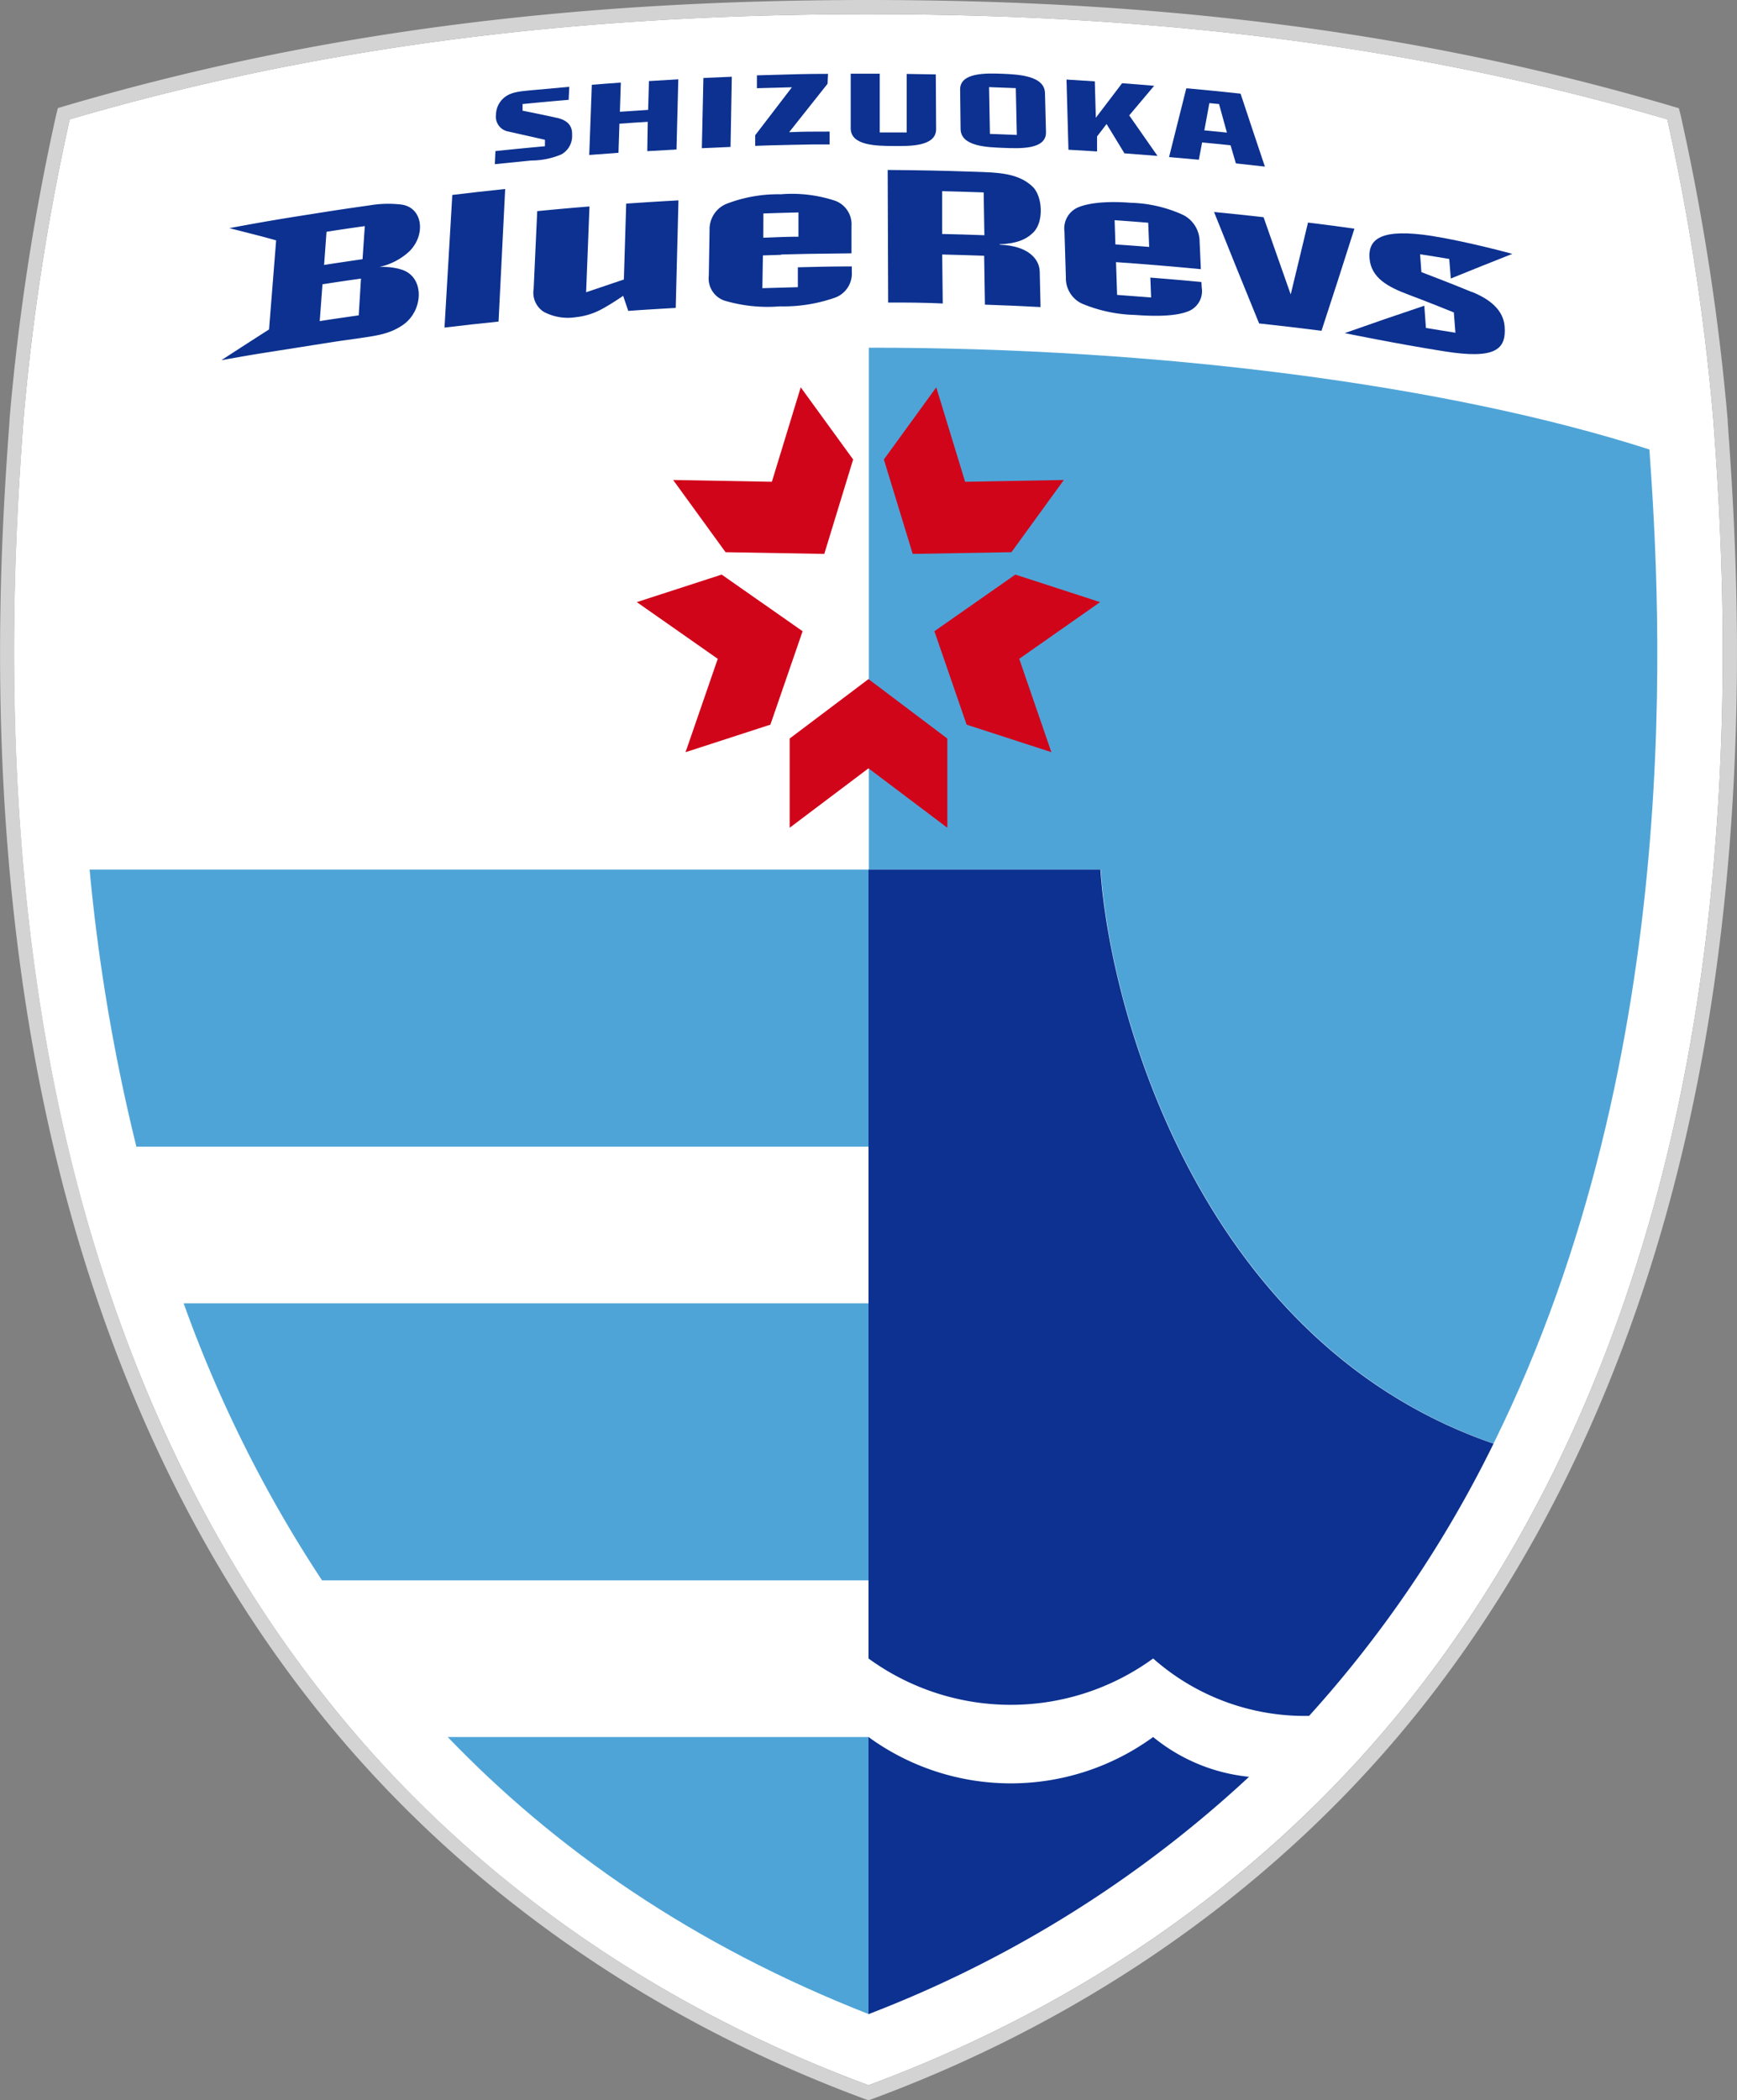 <svg id="Layer_1" data-name="Layer 1" xmlns="http://www.w3.org/2000/svg" xmlns:xlink="http://www.w3.org/1999/xlink" viewBox="0 0 222.74 269.29"><rect x="0" y="0" width="222.74" height="269.29" fill="#808080" stroke="none"/><defs><clipPath id="clip-path" transform="translate(0 0)"><rect width="222.74" height="269.29" fill="none"/></clipPath></defs><title>logo</title><g clip-path="url(#clip-path)"><path d="M111.37,267.35c29.14-10.79,52.6-28.17,69.63-49.71,14-17.69,24.49-39,31.19-63.45,11.71-42.72,8.62-85,7.52-100.26A291.37,291.37,0,0,0,213.8,15.3C180.87,5.64,147.4,1.82,111.37,1.82S41.87,5.64,8.94,15.3A291.37,291.37,0,0,0,3,53.93c-1.1,15.26-4.2,57.54,7.52,100.26C17.24,178.6,27.74,200,41.73,217.64c17,21.54,40.49,38.92,69.64,49.71" transform="translate(0 0)" fill="#fff"/><path d="M111.37,1.82c36,0,69.5,3.82,102.43,13.48a291.37,291.37,0,0,1,5.91,38.63c1.1,15.26,4.19,57.54-7.52,100.26C205.49,178.6,195,200,181,217.64c-17,21.54-40.49,38.92-69.63,49.71-29.15-10.79-52.6-28.17-69.64-49.71-14-17.69-24.49-39-31.18-63.45C-1.17,111.47,1.93,69.19,3,53.93A291.37,291.37,0,0,1,8.94,15.3C41.87,5.64,75.34,1.82,111.37,1.82m0-1.82C72.65,0,39.94,4.31,8.42,13.56l-1,.3-.25,1A295.36,295.36,0,0,0,1.22,53.8l0,.18C.07,69.8-2.95,111.82,8.8,154.67c6.76,24.65,17.36,46.21,31.51,64.1,17.72,22.4,42.07,39.78,70.43,50.29l.63.23.63-.23c28.36-10.51,52.71-27.89,70.43-50.29,14.15-17.89,24.75-39.45,31.51-64.1,11.75-42.85,8.73-84.87,7.6-100.69l0-.18a295.36,295.36,0,0,0-6-38.92l-.25-1-1-.3C182.8,4.31,150.09,0,111.37,0" transform="translate(0 0)" fill="#d3d3d4"/><path d="M90.2,9.93,90,19l3.68-.16.16-9-3.65.16" transform="translate(0 0)" fill="#0c3190"/><path d="M144.79,14.81,148,11c-1.64-.14-2.47-.21-4.11-.33-1.37,1.8-2.15,2.84-3.37,4.43l-.13-4.67-3.63-.23.25,9c1.47.08,2.2.12,3.67.22l0-1.93,1.22-1.59,2.29,3.76,4.24.33-3.61-5.17" transform="translate(0 0)" fill="#0c3190"/><path d="M83.22,10.35l-.11,3.74-3.62.24.12-3.74c-1.49.1-2.23.16-3.72.28l-.33,9,3.75-.28.12-3.73c1.3-.1,2.3-.16,3.63-.24L83,19.38l3.75-.21.23-9-3.71.22" transform="translate(0 0)" fill="#0c3190"/><path d="M101.21,16.93l4.91-6.19.06-1.27c-2.86,0-4.6.06-7,.13l-2.12.06c0,.66,0,1,0,1.65l4.49-.12-4.71,6.15,0,1.36,1.78-.06h0c2.3-.06,3.75-.09,5.6-.12h2.16c0-.66,0-1,0-1.65-2.11,0-3.51,0-5.16.08" transform="translate(0 0)" fill="#0c3190"/><path d="M154.11,18.26c1.31.12,2.37.23,3.69.37.21.7.42,1.45.68,2.32l3.72.41c-1.25-3.73-1.88-5.6-3.11-9.33L159,12c-2.68-.29-4-.42-6.71-.67l-.17,0c-.88,3.52-1.32,5.28-2.21,8.81l3.82.34c.16-.83.29-1.55.42-2.21m.29-1.58c.19-1,.39-2.11.64-3.47l1.24.12L157.33,17l-2.93-.29" transform="translate(0 0)" fill="#0c3190"/><path d="M120,9.54l-3.73-.06,0,7.5-3.46,0V9.45h-3.72V16.5c.05,2.2,3.37,2.2,5.48,2.22s5.43.07,5.47-2.13Z" transform="translate(0 0)" fill="#0c3190"/><path d="M134,11.91c-.08-2.2-3.39-2.37-5.48-2.45s-5.4-.17-5.4,2l.06,5.11c.06,2.21,3.4,2.31,5.51,2.39s5.46.24,5.44-2Zm-7.06,5.26-.11-6,3.43.13.13,6-3.45-.13" transform="translate(0 0)" fill="#0c3190"/><path d="M71.39,15.11c-1.08-.26-4.38-.92-4.38-.92l0-.85c2.37-.23,3.55-.34,5.91-.54L73,11.13l-4.74.43c-1.55.15-2.72.22-3.6.95A2.91,2.91,0,0,0,63.6,14.7a1.93,1.93,0,0,0,1.53,2.15l4.75,1.07,0,.83c-2.54.23-3.81.36-6.35.62l-.08,1.68,4.65-.47a10,10,0,0,0,3.88-.78,2.69,2.69,0,0,0,1.38-2.54c.05-1.24-.72-1.87-1.93-2.15" transform="translate(0 0)" fill="#0c3190"/><path d="M58,25l-1,17c2.77-.33,4.16-.48,6.93-.77l.85-17c-2.73.29-4.09.44-6.82.77" transform="translate(0 0)" fill="#0c3190"/><path d="M80.3,26.11,80,35.84c-1.93.64-2.94,1-4.84,1.63l.43-11c-2.68.22-4,.34-6.7.6l-.46,10A2.9,2.9,0,0,0,69.76,40a6.63,6.63,0,0,0,4.14.66,8.85,8.85,0,0,0,3.22-1c1.29-.69,2.79-1.73,2.79-1.73l.65,1.93c2.44-.17,3.65-.24,6.09-.38L87,25.69c-2.68.15-4,.23-6.71.42" transform="translate(0 0)" fill="#0c3190"/><path d="M51.25,34.49a8.68,8.68,0,0,0-2.6-.26,8.29,8.29,0,0,0,3.84-2c2.14-2.12,1.74-5.61-1-6a14.32,14.32,0,0,0-4.1.1h0c-2.53.36-3.79.54-6.31.94l-3.55.56c-3.26.53-4.88.82-8.12,1.42,2.44.63,4,1,6,1.57l-.91,11.42c-2,1.28-3.6,2.31-6.11,3.94,2.4-.43,3.94-.7,5.87-1,.46-.07,8.14-1.29,9.29-1.46l2.69-.38c2.14-.32,3.8-.54,5.46-1.7,2.67-1.88,2.8-6.34-.42-7.13M46,40.43c-1.93.28-3.21.46-5,.74l.35-4.72c1.93-.3,3-.46,4.94-.73Zm.49-7.2c-1.9.28-3,.44-4.93.74l.31-4.25c1.76-.28,3-.46,4.91-.73Z" transform="translate(0 0)" fill="#0c3190"/><path d="M100.14,32.63l3.45-.08h0l5.6-.07V29a3.22,3.22,0,0,0-2.07-3.25,17.59,17.59,0,0,0-7-.84,18.35,18.35,0,0,0-7,1.24,3.52,3.52,0,0,0-2.13,3.36l-.1,5.86a3,3,0,0,0,2,3.17,19.39,19.39,0,0,0,7.11.74,19.93,19.93,0,0,0,7.14-1.14,3.29,3.29,0,0,0,2.09-3.29v-.69c-2.77,0-4.15.05-6.92.11l0,2.55-4.55.13.07-4.2,2.39-.08m-2.33-5.3c1.73-.06,2.75-.09,4.5-.13l0,3.11c-1.59,0-2.79.07-4.51.13Z" transform="translate(0 0)" fill="#0c3190"/><path d="M154.06,36.16c-2.62-.25-3.93-.36-6.55-.57l.1,2.55-4.36-.33-.14-4.2,2.65.19,3.84.31h0l4.39.4L153.83,31a3.85,3.85,0,0,0-2.13-3.45A17.16,17.16,0,0,0,145,26c-3-.23-5.26,0-6.64.54a2.94,2.94,0,0,0-1.86,3.15l.18,5.86a3.59,3.59,0,0,0,2.07,3.38,18.78,18.78,0,0,0,6.8,1.45c3.07.23,5.33.1,6.72-.43a2.78,2.78,0,0,0,1.83-3.09Zm-11.13-7.93c1.65.12,2.66.19,4.31.33l.12,3.1c-1.47-.12-2.69-.21-4.33-.32Z" transform="translate(0 0)" fill="#0c3190"/><path d="M128.2,31.32h-.1c2.19-.07,3.45-.58,4.39-1.5,1.43-1.4,1.18-4.7-.08-5.89-1.57-1.48-3.62-1.77-6.3-1.87L124.34,22c-3.84-.13-6.23-.17-10.51-.21l.06,17c2.81,0,4.21,0,7,.12l-.07-6.28c2,.05,3.35.09,5.38.16l.1,6.27c2.85.1,4.28.16,7.13.31l-.1-4.45c0-1.68-1.43-3.41-5.15-3.55M120.81,30l0-5.49c2,.05,3.31.09,5.33.16l.09,5.49c-2-.08-3.35-.11-5.37-.16" transform="translate(0 0)" fill="#0c3190"/><path d="M167.73,28.53c-.88,3.68-1.32,5.53-2.22,9.22-1.4-4-2.1-5.94-3.48-9.9-2.54-.29-3.81-.42-6.35-.67,2.28,5.7,3.44,8.56,5.78,14.29,3.21.35,4.82.54,8,.94,1.72-5.25,2.56-7.87,4.22-13.09-2.39-.34-3.59-.49-6-.79" transform="translate(0 0)" fill="#0c3190"/><path d="M188.71,37.43c-2.39-1-6.44-2.54-6.44-2.54l-.17-2.29c1.39.21,2.28.36,3.74.6l.2,2.51c3.17-1.29,4.75-1.92,7.89-3.16,0,0-5.58-1.54-10.31-2.3-6.46-1-8.21.35-8,2.89s2.46,3.69,5,4.64,5.81,2.28,5.81,2.28l.2,2.6-3.78-.61-.21-2.85c-4.05,1.36-6.09,2.06-10.2,3.51,0,0,6.59,1.36,12.74,2.33,6.56,1.05,8-.21,7.76-3.21-.18-2.08-1.85-3.45-4.18-4.4" transform="translate(0 0)" fill="#0c3190"/><path d="M111.37,111.49H11.49a241.54,241.54,0,0,0,6,35.53h93.92Z" transform="translate(0 0)" fill="#4fa4d7"/><path d="M111.37,167.1H23.55A166.15,166.15,0,0,0,41.3,202.63h70.07Z" transform="translate(0 0)" fill="#4fa4d7"/><path d="M57.41,222.71c13.74,14.31,31.36,26.66,54,35.53V222.71Z" transform="translate(0 0)" fill="#4fa4d7"/><path d="M147.87,222.71a31,31,0,0,1-36.5,0v35.53a151,151,0,0,0,48.8-30.43,23,23,0,0,1-12.3-5.1" transform="translate(0 0)" fill="#0c3190"/><path d="M191.51,185.1c24.92-50.34,21.41-107.42,20-127.47-26-8.36-63.26-13.08-100.1-13.05V111.5h29.74c1.17,17.85,12.66,60.55,50.4,73.6" transform="translate(0 0)" fill="#4fa4d7"/><polygon points="123.76 61.77 120.06 49.66 113.34 58.91 117.04 71.02 129.7 70.8 136.42 61.54 123.76 61.77" fill="#d1051a"/><polygon points="102.68 49.66 98.98 61.77 86.32 61.54 93.04 70.8 105.7 71.02 109.4 58.91 102.68 49.66" fill="#d1051a"/><polygon points="141.07 77.2 130.2 73.67 119.82 80.93 123.95 92.91 134.82 96.44 130.7 84.47 141.07 77.2" fill="#d1051a"/><polygon points="92.54 73.67 81.66 77.2 92.04 84.47 87.91 96.44 98.79 92.91 102.92 80.93 92.54 73.67" fill="#d1051a"/><polygon points="111.37 87.07 101.26 94.69 101.26 106.13 111.37 98.51 121.48 106.13 121.48 94.69 111.37 87.07" fill="#d1051a"/><path d="M147.87,212.64a29.33,29.33,0,0,0,20,7.36,151.29,151.29,0,0,0,23.65-34.9c-37.74-13-49.24-55.75-50.41-73.61H111.37V212.64a31,31,0,0,0,36.5,0" transform="translate(0 0)" fill="#0c3190"/></g></svg>